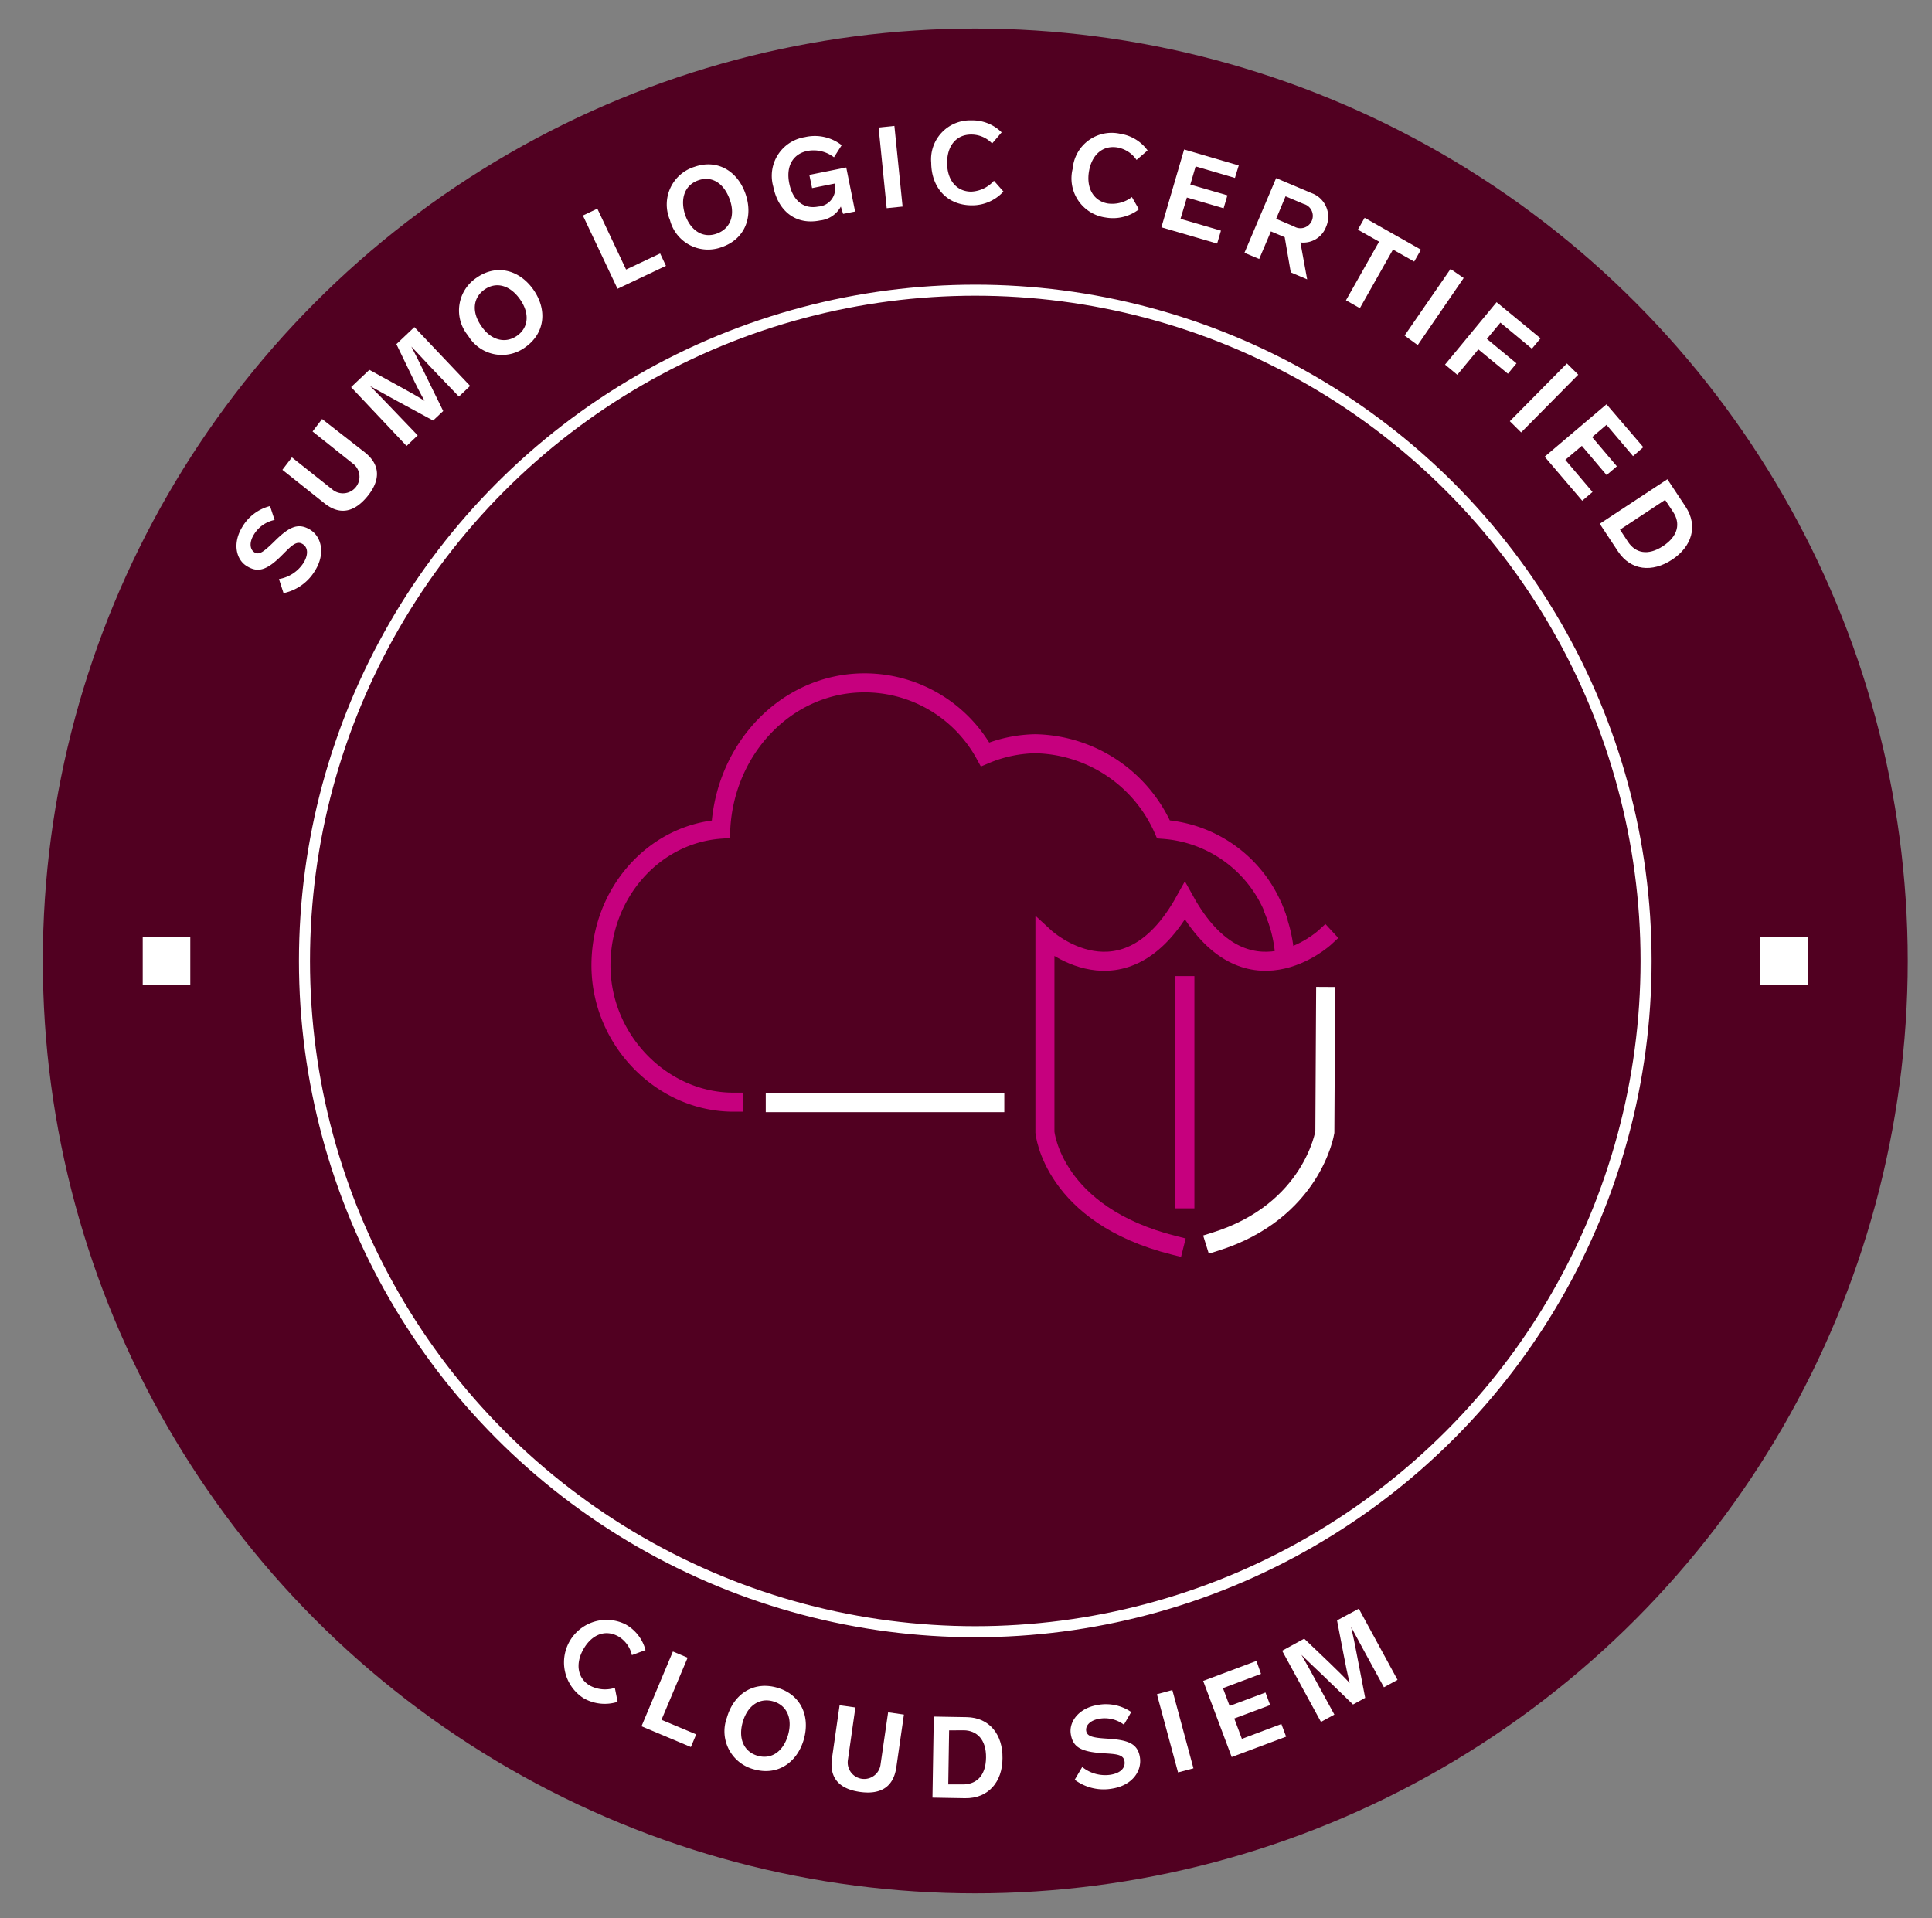 <svg xmlns="http://www.w3.org/2000/svg" viewBox="0 0 203.05 201.59"><rect x="0" y="0" width="203.05" height="201.59" fill="#808080" stroke="none"/><defs><style>.cls-1{fill:#510021;}.cls-2,.cls-4,.cls-5,.cls-6{fill:none;}.cls-2,.cls-6{stroke:#fff;}.cls-2{stroke-miterlimit:10;stroke-width:1.16px;}.cls-3{fill:#fff;}.cls-5{stroke:#c6007e;}.cls-5,.cls-6{stroke-linecap:square;stroke-width:2px;}</style></defs><title>New Certs-v3</title><g id="Layer_1" data-name="Layer 1"><circle class="cls-1" cx="102.5" cy="101" r="98"/><circle class="cls-2" cx="102.5" cy="101" r="70.5"/><rect class="cls-3" x="15" y="98.5" width="5" height="5"/><rect class="cls-3" x="185" y="98.5" width="5" height="5"/><path class="cls-3" d="M67.84,173.43l-1.43.53A3.06,3.06,0,0,0,65,172c-1.36-.77-2.79-.23-3.68,1.33s-.61,3.11.71,3.85a3.37,3.37,0,0,0,2.59.22l.29,1.47a4.47,4.47,0,0,1-3.59-.39,4.47,4.47,0,0,1,4.41-7.76A4.35,4.35,0,0,1,67.84,173.43Z"/><path class="cls-3" d="M69.52,180.76l3.65,1.53-.56,1.33-5.19-2.18,3.3-7.86,1.55.65Z"/><path class="cls-3" d="M84.48,182.82c-.7,2.43-2.75,3.86-5.26,3.14a4.13,4.13,0,0,1-2.82-5.44c.7-2.44,2.76-3.86,5.27-3.14S85.17,180.38,84.48,182.82ZM78.06,181c-.5,1.74.13,3.13,1.57,3.54s2.69-.44,3.19-2.18-.12-3.13-1.56-3.54S78.56,179.26,78.06,181Z"/><path class="cls-3" d="M94.2,185.77c-.32,2.16-1.77,2.86-3.82,2.57s-3.25-1.37-2.94-3.53l.8-5.58,1.66.23L89.11,185a1.73,1.73,0,0,0,3.43.49l.8-5.52,1.66.24Z"/><path class="cls-3" d="M105.36,184.8c0,2.48-1.49,4.24-3.94,4.2L98,188.94l.14-8.52,3.46.06C104,180.52,105.4,182.32,105.36,184.8Zm-5.61-2.93-.09,5.68,1.53,0c1.39,0,2.41-.86,2.44-2.81s-1-2.86-2.34-2.88Z"/><path class="cls-3" d="M118.89,179.94l-.77,1.33a3.36,3.36,0,0,0-2.6-.62c-.94.16-1.46.71-1.36,1.29s.75.71,2.24.8c2.11.14,3.16.48,3.4,1.94s-.8,2.95-2.85,3.3a5.08,5.08,0,0,1-4-.92l.79-1.34a3.84,3.84,0,0,0,3,.81c1-.17,1.57-.7,1.44-1.44s-1-.73-2.32-.82c-2.33-.16-3.1-.68-3.32-2s.85-2.73,2.77-3.06A4.7,4.7,0,0,1,118.89,179.94Z"/><path class="cls-3" d="M125.43,185.86l-1.62.43-2.22-8.22,1.62-.44Z"/><path class="cls-3" d="M132.53,175.93l-4,1.5.7,1.87,3.77-1.41.49,1.32-3.77,1.41.8,2.14,4.15-1.56.5,1.33-5.72,2.14-3-8,5.6-2.1Z"/><path class="cls-3" d="M142.81,169.08l4.07,7.48-1.43.78-2.07-3.79L142,171c.22.93.4,1.83.62,3l.86,4.45-1.28.7L138.94,176c-.83-.79-1.51-1.42-2.16-2.07.47.82.93,1.63,1.39,2.49l2.07,3.79-1.41.77-4.08-7.48,2.32-1.27,2.64,2.52c.77.74,1.5,1.46,2.14,2.14-.23-.91-.44-1.93-.64-3l-.69-3.58Z"/><path class="cls-3" d="M28.38,53.19l.48,1.46a3.32,3.32,0,0,0-2.18,1.54c-.5.81-.43,1.56.07,1.87s1-.1,2.08-1.15c1.5-1.49,2.45-2,3.71-1.27s1.68,2.55.58,4.32a5.06,5.06,0,0,1-3.32,2.38l-.48-1.48a3.83,3.83,0,0,0,2.58-1.7c.51-.83.51-1.64-.13-2s-1.19.25-2.15,1.21C28,60,27.06,60.2,25.92,59.49s-1.48-2.44-.46-4.1A4.73,4.73,0,0,1,28.38,53.19Z"/><path class="cls-3" d="M38.35,47.55c1.71,1.36,1.58,3,.28,4.6s-2.83,2.11-4.54.74l-4.41-3.51,1-1.31,4.37,3.47a1.74,1.74,0,0,0,2.17-2.71l-4.37-3.48,1-1.31Z"/><path class="cls-3" d="M43.55,34.38l5.86,6.18-1.18,1.12-3-3.13c-.68-.72-1.31-1.42-2-2.13.45.85.85,1.67,1.35,2.7l2,4.08-1.06,1-4-2.17c-1-.56-1.82-1-2.62-1.45.67.67,1.32,1.34,2,2.05l3,3.13-1.17,1.11L36.9,40.69l1.92-1.82L42,40.62c.94.52,1.83,1,2.62,1.51-.46-.81-.93-1.74-1.38-2.69l-1.58-3.27Z"/><path class="cls-3" d="M56.05,30.43c1.46,2.07,1.28,4.56-.85,6.07a4.13,4.13,0,0,1-6-1.22,4.13,4.13,0,0,1,.86-6.07C52.19,27.7,54.59,28.37,56.05,30.43ZM50.6,34.29c1,1.48,2.52,1.86,3.74,1s1.35-2.37.3-3.85-2.51-1.87-3.73-1S49.56,32.82,50.6,34.29Z"/><path class="cls-3" d="M65.8,28.33l3.58-1.69.61,1.3L64.9,30.35l-3.64-7.7,1.52-.72Z"/><path class="cls-3" d="M78.36,20.4c.82,2.4-.06,4.74-2.53,5.58a4.13,4.13,0,0,1-5.42-2.86A4.14,4.14,0,0,1,73,17.53C75.42,16.69,77.54,18,78.36,20.4ZM72,22.56c.59,1.71,1.89,2.5,3.31,2s2-1.9,1.38-3.61-1.88-2.5-3.3-2S71.46,20.86,72,22.56Z"/><path class="cls-3" d="M85.06,18.38l3.88-.78.93,4.63-1.26.25-.24-.77a2.81,2.81,0,0,1-2.18,1.46c-2.57.52-4.41-1-4.92-3.56a4.12,4.12,0,0,1,3.33-5.2,4.59,4.59,0,0,1,3.86.85l-.81,1.27a3.52,3.52,0,0,0-2.77-.67c-1.48.29-2.31,1.53-1.93,3.41S84.52,22,86,21.71a1.89,1.89,0,0,0,1.73-2.3l0-.12-2.38.48Z"/><path class="cls-3" d="M94.86,21.71l-1.67.17-.85-8.48L94,13.23Z"/><path class="cls-3" d="M105.27,13.91l-1,1.17a3,3,0,0,0-2.21-.94c-1.56,0-2.53,1.19-2.52,3s1,3,2.54,3A3.4,3.4,0,0,0,104.46,19l1,1.13a4.45,4.45,0,0,1-3.31,1.45c-2.64,0-4.26-1.89-4.28-4.46a4.1,4.1,0,0,1,4.23-4.47A4.35,4.35,0,0,1,105.27,13.91Z"/><path class="cls-3" d="M120.61,15.81l-1.16,1a3.09,3.09,0,0,0-2-1.31c-1.53-.26-2.7.74-3,2.51s.49,3.13,2,3.38a3.4,3.4,0,0,0,2.51-.68L119.7,22a4.47,4.47,0,0,1-3.51.86,4.15,4.15,0,0,1-3.45-5.14,4.11,4.11,0,0,1,5-3.66A4.35,4.35,0,0,1,120.61,15.81Z"/><path class="cls-3" d="M129.79,18.7l-4.13-1.21-.56,1.91L129,20.53l-.4,1.36-3.86-1.13L124.07,23l4.25,1.24-.4,1.36-5.86-1.71,2.39-8.18,5.74,1.68Z"/><path class="cls-3" d="M135.66,28.63l-.64-3.7-1.45-.61-1.23,2.9-1.55-.65,3.33-7.85,3.71,1.57a2.64,2.64,0,0,1,1.53,3.57,2.55,2.55,0,0,1-2.69,1.62l.71,3.88ZM134.12,23l1.88.8a1.3,1.3,0,1,0,1-2.37l-1.89-.8Z"/><path class="cls-3" d="M148.63,27.49l-2.23-1.26-3.48,6.16-1.46-.83,3.48-6.16-2.23-1.26.71-1.25,5.92,3.35Z"/><path class="cls-3" d="M149,36.27l-1.38-1,4.83-7,1.38.95Z"/><path class="cls-3" d="M161,36.65l-3.31-2.74-1.42,1.71,3.11,2.57-.9,1.09-3.11-2.56-2.21,2.67-1.29-1.07,5.42-6.56,4.62,3.8Z"/><path class="cls-3" d="M159.87,45.45l-1.19-1.18,6-6.07,1.19,1.18Z"/><path class="cls-3" d="M171.63,47.94l-2.79-3.29-1.51,1.29,2.6,3.07-1.08.92-2.6-3.07-1.74,1.47,2.86,3.38-1.08.92L162.34,48l6.5-5.51L172.71,47Z"/><path class="cls-3" d="M175.72,58.83c-2.07,1.36-4.33,1.16-5.68-.89l-1.91-2.89,7.11-4.68,1.91,2.88C178.5,55.3,177.8,57.46,175.72,58.83ZM175,52.54l-4.74,3.13.84,1.28c.77,1.16,2.07,1.51,3.69.44s1.82-2.41,1.06-3.57Z"/><g id="icon-oob-security-2-color"><rect class="cls-4" x="104.07" y="92.13" width="40.93" height="40.93"/><path id="Line" class="cls-5" d="M124.53,103.59V126"/><path id="Stroke" class="cls-6" d="M127.7,130.51c10.23-3.19,11.54-11.52,11.54-11.52l.08-14.26"/><path class="cls-5" d="M139.24,98.53s-8.31,7.67-14.71-3.84c-6.39,11.51-14.71,3.84-14.71,3.84V119s.79,8.69,13.58,11.89"/></g><g id="icon-cloud-systems-2-color"><rect id="bounding-box_icon" data-name="bounding-box icon" class="cls-4" x="62" y="60.22" width="74.23" height="74.23"/><path id="Line-2" data-name="Line" class="cls-6" d="M81.48,115.89h23.07"/><path id="stroke-2" data-name="stroke" class="cls-5" d="M134.08,96.11a13.61,13.61,0,0,0-11.8-8.94,15.05,15.05,0,0,0-13.46-9,14.19,14.19,0,0,0-5.29,1.12,14.43,14.43,0,0,0-12.66-7.52c-8.17,0-14.7,6.89-15.12,15.38-7.07.5-12.59,6.77-12.59,14.31,0,7.86,6.42,14.38,13.92,14.38"/><path id="stroke-3" data-name="stroke" class="cls-5" d="M135,100.16a14.76,14.76,0,0,0-.93-4"/></g></g></svg>